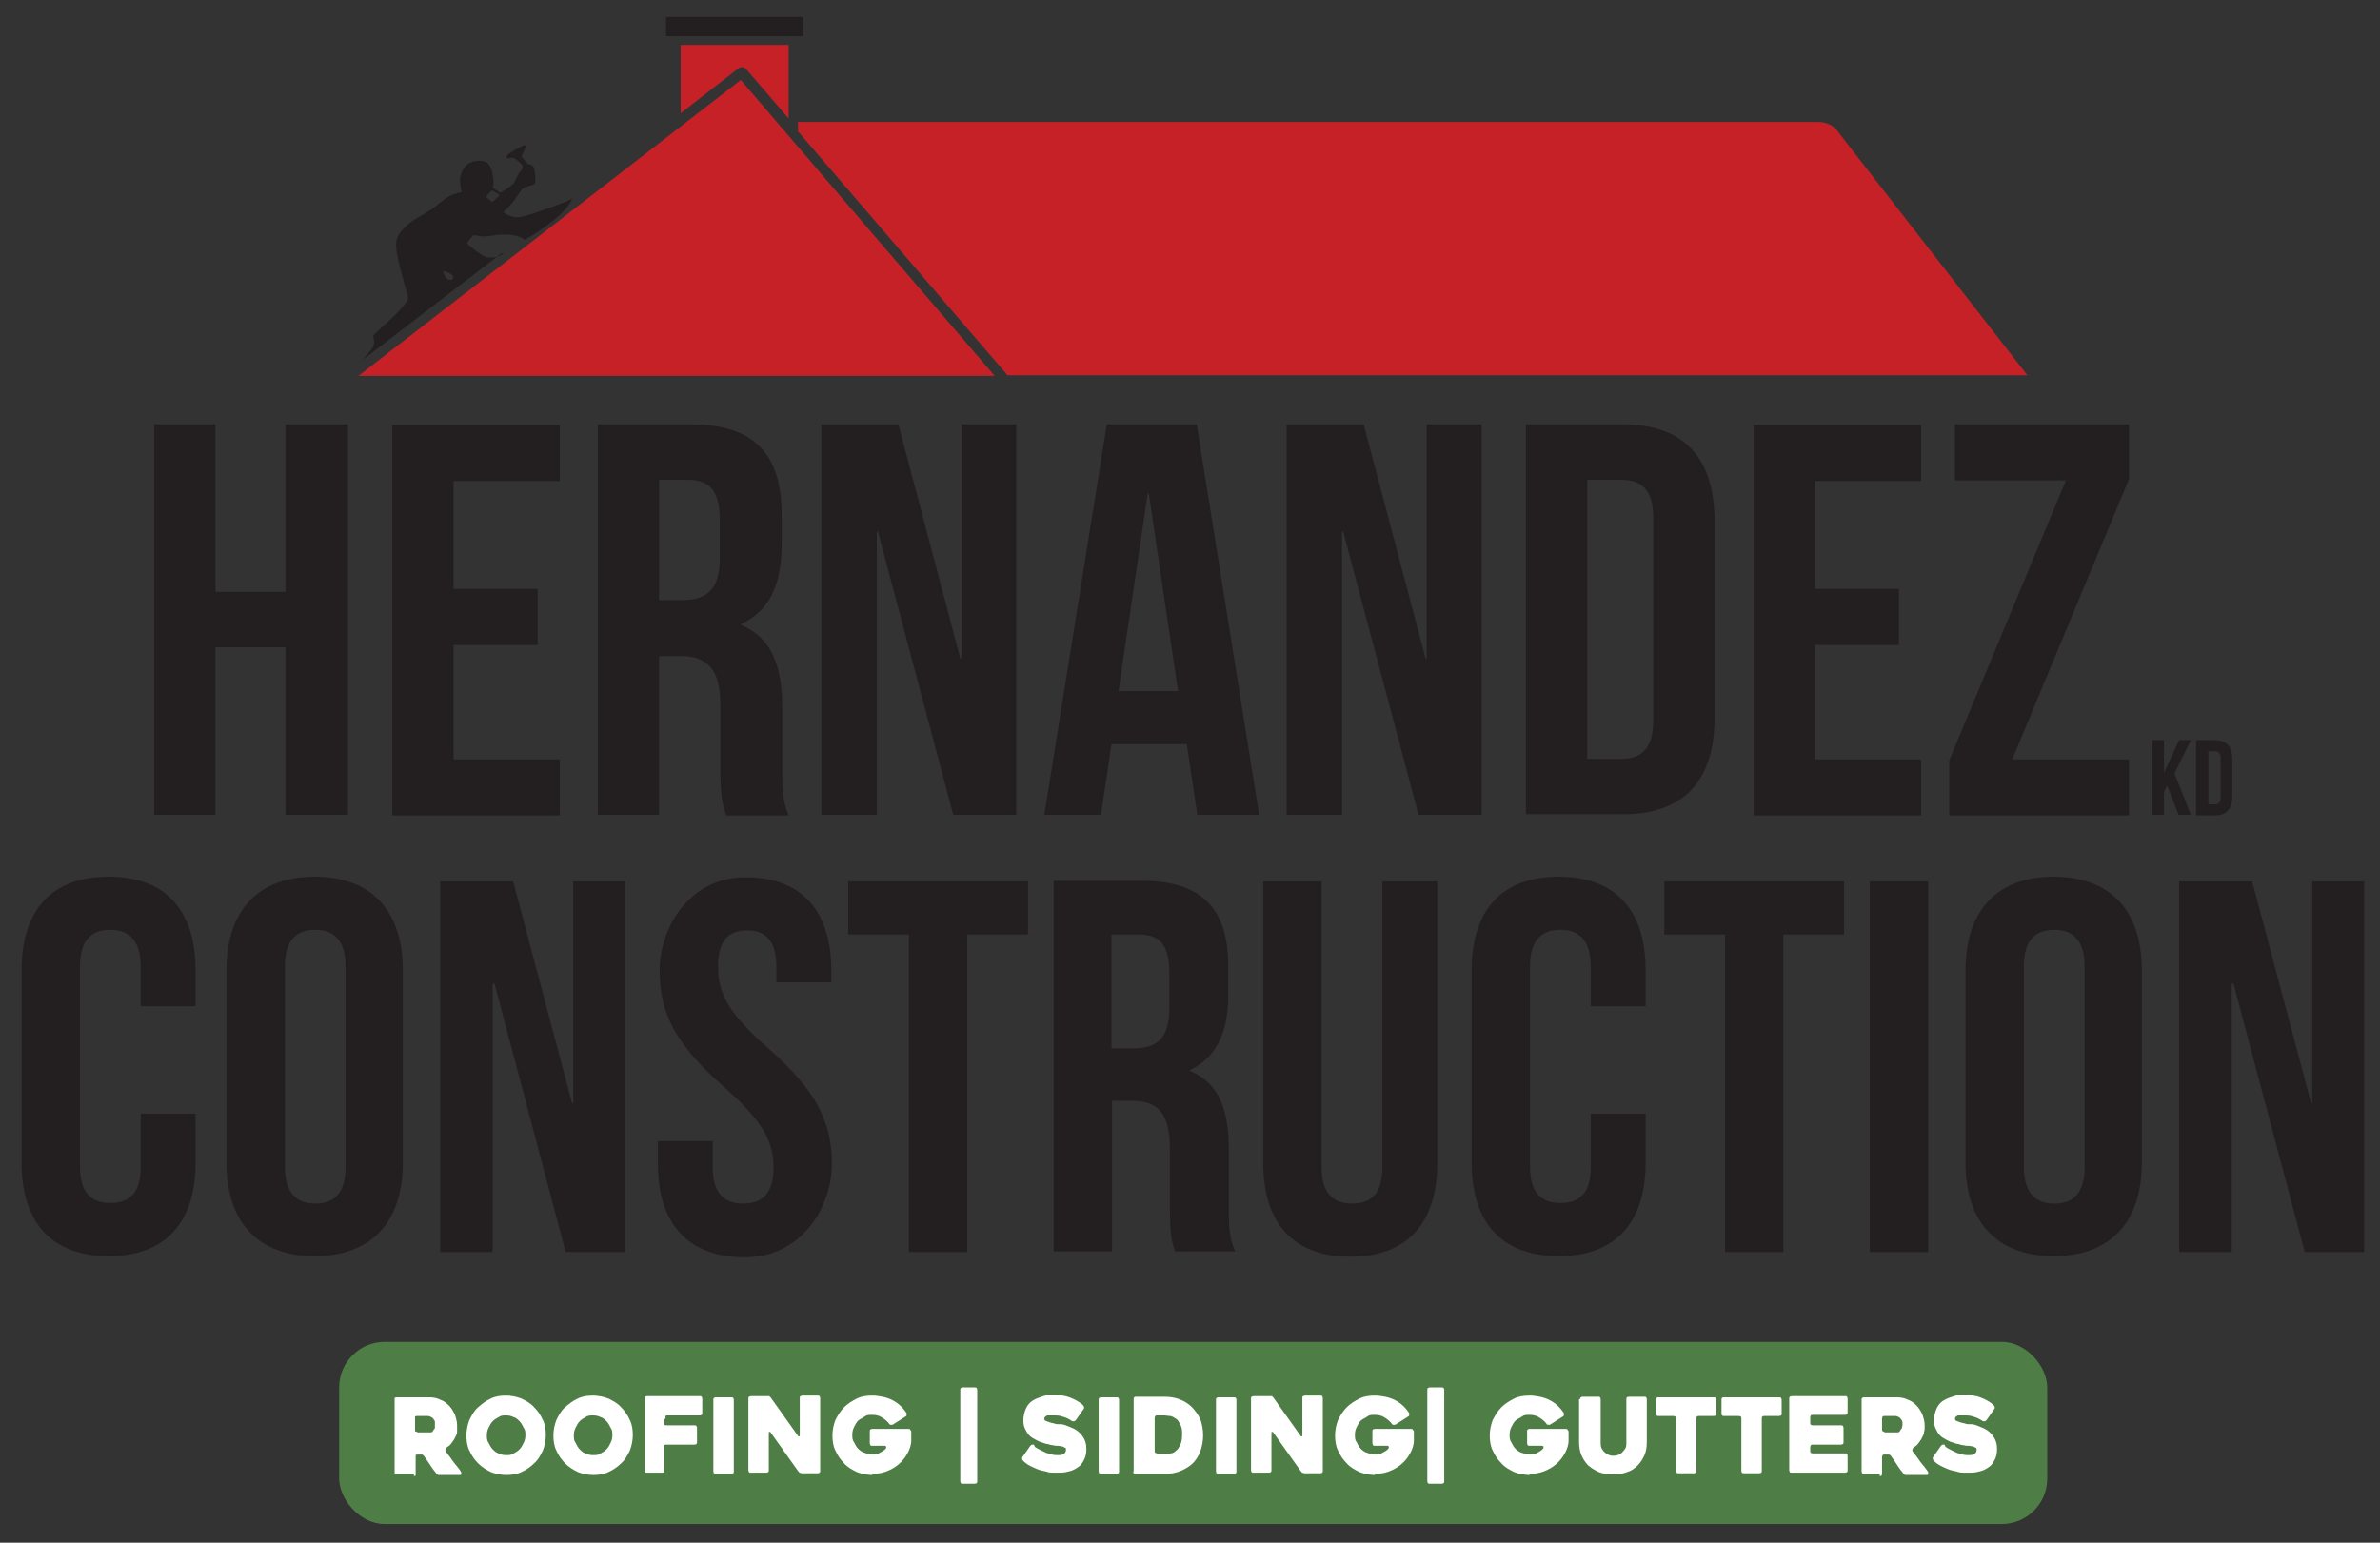 <?xml version="1.0" encoding="UTF-8"?>
<svg xmlns="http://www.w3.org/2000/svg" id="Layer_1" version="1.1" viewBox="0 0 407.7 264.3">
  <rect x="0" y="0" width="407.7" height="264.3" fill="#333333" stroke="none"/>
  <defs>
    <style>
      .st0 {
        fill: none;
      }

      .st1 {
        fill: #231f20;
      }

      .st2 {
        fill: #4e7e46;
      }

      .st3 {
        fill: #fff;
      }

      .st4 {
        fill: #c72128;
      }
    </style>
  </defs>
  <path class="st0" d="M84.3,34.6c.5-.4.9-.9,1.3-1.2l-1.3-.8-.7.7c-.2.2-.4.4-.4.6.2.2.6.5,1,.8h0Z"></path>
  <path class="st0" d="M82.9,40.4c-.5,0-1.1,0-1.7-.2-.9.8-1.1,1.4-1.1,1.4,0,0,2,1.9,3.4,2.4.5.2,1,.2,1.4,0l4.5-3.5c-.5-.3-1.3-.5-2.4-.5-2.1,0-2.6.3-4.1.3h0Z"></path>
  <path class="st0" d="M76.9,47.9c.8.2,1-.5.4-.9s-1.4-.6-1.4-.6c0,0,.2,1.3,1,1.5Z"></path>
  <polygon class="st1" points="137.6 2.9 114.1 2.9 114.1 6.2 114.9 6.2 136.8 6.2 137.6 6.2 137.6 2.9"></polygon>
  <path class="st4" d="M116.6,7.9v11.5l9.9-7.7c.4-.3.9-.2,1.2,0l7.4,8.6V7.7h-18.5v.2Z"></path>
  <path class="st4" d="M157.5,61.7c.8,0,1.4-.4,1.7-1.1.4-.7.6-1.6.6-2.7s-.2-2.2-.6-2.9c-.4-.8-1-1.2-1.8-1.2s-1.4.4-1.7,1.1c-.4.7-.6,1.7-.6,2.8s.2,2.2.6,2.9c.4.7,1,1.1,1.8,1.1Z"></path>
  <path class="st4" d="M126.9,13.7l-65.5,50.7h109l-18.9-22-24.6-28.7ZM81.3,61.8c-.6.5-1.5.8-2.6.8s-1.6-.2-2.2-.6-1-1-1.3-1.7l1.1-.4c.3,1.1,1.1,1.7,2.4,1.7s1.4-.2,1.8-.5c.4-.4.5-.8.5-1.3s-.2-1-.7-1.3c-.4-.3-1.1-.5-1.8-.5h-1.1v-.9h1.1c.8,0,1.3-.2,1.7-.5.3-.3.5-.7.5-1.2s-.2-.9-.6-1.2c-.4-.3-.8-.4-1.4-.4-1,0-1.8.5-2.2,1.5l-1-.3c.6-1.4,1.7-2.1,3.3-2.1s1.6.2,2.2.7.8,1.1.8,1.8-.2,1-.5,1.4-.8.6-1.3.7c.6,0,1.1.3,1.5.7.4.4.6.9.6,1.6s-.3,1.4-.9,2h0ZM90.2,62.4h-6.5v-.9h2.8v-7.2c-.8.9-1.7,1.5-2.6,2v-1.2c1.2-.6,2.2-1.4,2.8-2.3h.8v8.7h2.6v.9h0ZM96.9,61.2c-.7.9-1.6,1.4-2.8,1.4s-2.4-.6-2.9-1.9l.9-.3c.4.9,1,1.3,2,1.3s1.6-.4,2-1.1.7-1.8.7-3c-.6,1.1-1.5,1.7-2.7,1.7s-1.6-.3-2.2-.9-.9-1.3-.9-2.2.3-1.6.9-2.3c.6-.6,1.4-.9,2.4-.9s2.1.4,2.7,1.2c.6.8.9,2,.9,3.4s-.3,2.7-1,3.7h0ZM101.1,62.4h-1.5v-1.5h1.5v1.5ZM108.6,61.8c-.6.5-1.5.8-2.6.8s-1.6-.2-2.2-.6-1-1-1.3-1.7l1.1-.4c.3,1.1,1.1,1.7,2.4,1.7s1.4-.2,1.8-.5c.4-.4.5-.8.5-1.3s-.2-1-.7-1.3c-.4-.3-1.1-.5-1.8-.5h-1.1v-.9h1.1c.8,0,1.3-.2,1.7-.5.3-.3.5-.7.5-1.2s-.2-.9-.6-1.2c-.4-.3-.8-.4-1.4-.4-1,0-1.8.5-2.2,1.5l-1-.3c.6-1.4,1.7-2.1,3.3-2.1s1.6.2,2.2.7.8,1.1.8,1.8-.2,1-.5,1.4-.8.6-1.3.7c.6,0,1.1.3,1.5.7.4.4.6.9.6,1.6s-.3,1.4-.9,2h0ZM117.6,62.4h-6.6v-1c2.6-2,4.2-3.3,4.7-3.9s.8-1.2.8-1.9-.2-1-.6-1.4-.9-.5-1.5-.5-1.1.2-1.5.6-.7.9-.7,1.6l-1.1-.3c.5-1.8,1.6-2.7,3.3-2.7s1.7.3,2.3.8.9,1.2.9,2-.1,1.1-.4,1.6c-.3.5-.8,1.1-1.6,1.8-.8.7-1.8,1.5-3.1,2.4h5.1v1h0ZM125.8,62.4h-6.5v-.9h2.8v-7.2c-.8.9-1.7,1.5-2.6,2v-1.2c1.2-.6,2.2-1.4,2.8-2.3h.8v8.7h2.6v.9h0ZM128.6,62.4h-1.5v-1.5h1.5v1.5ZM136.1,61.8c-.6.5-1.5.8-2.6.8s-1.6-.2-2.2-.6c-.6-.4-1-1-1.3-1.7l1.1-.4c.3,1.1,1.1,1.7,2.4,1.7s1.4-.2,1.8-.5c.4-.4.5-.8.5-1.3s-.2-1-.7-1.3c-.4-.3-1.1-.5-1.8-.5h-1.1v-.9h1.1c.8,0,1.3-.2,1.7-.5.3-.3.5-.7.5-1.2s-.2-.9-.6-1.2c-.4-.3-.8-.4-1.4-.4-1,0-1.8.5-2.2,1.5l-1-.3c.6-1.4,1.7-2.1,3.3-2.1s1.6.2,2.2.7c.6.5.8,1.1.8,1.8s-.2,1-.5,1.4-.8.6-1.3.7c.6,0,1.1.3,1.5.7.4.4.6.9.6,1.6s-.3,1.4-.9,2h0ZM144.9,62.4h-6.5v-.9h2.8v-7.2c-.8.9-1.7,1.5-2.6,2v-1.2c1.2-.6,2.2-1.4,2.8-2.3h.8v8.7h2.6v.9h0ZM154.9,54.3c.6-.9,1.5-1.4,2.6-1.4s2,.5,2.6,1.5.9,2.1.9,3.4-.3,2.4-.9,3.4c-.6,1-1.5,1.4-2.6,1.4s-1.9-.5-2.6-1.4c-.6-.9-1-2.1-1-3.5s.3-2.5.9-3.4h.1ZM151.7,61.8c-.6.5-1.5.8-2.6.8s-1.6-.2-2.2-.6c-.6-.4-1-1-1.3-1.7l1.1-.4c.3,1.1,1.1,1.7,2.4,1.7s1.4-.2,1.8-.5c.4-.4.5-.8.5-1.3s-.2-1-.7-1.3c-.4-.3-1.1-.5-1.8-.5h-1.1v-.9h1.1c.8,0,1.3-.2,1.7-.5.3-.3.5-.7.5-1.2s-.2-.9-.6-1.2c-.4-.3-.8-.4-1.4-.4-1,0-1.8.5-2.2,1.5l-1-.3c.6-1.4,1.7-2.1,3.3-2.1s1.6.2,2.2.7c.6.5.8,1.1.8,1.8s-.2,1-.5,1.4-.8.6-1.3.7c.6,0,1.1.3,1.5.7.4.4.6.9.6,1.6s-.3,1.4-.9,2h0Z"></path>
  <path class="st4" d="M94.3,53.9c-.7,0-1.2.2-1.6.7-.4.4-.6,1-.6,1.6s.2,1.2.7,1.6c.4.4.9.6,1.5.6s1.2-.2,1.6-.7.7-1,.7-1.6-.2-1.1-.6-1.5-1-.6-1.6-.6h0Z"></path>
  <path class="st4" d="M185.4,45.2h-4v-8.5h-4.4v7.3c2.9,0,4.9,1.4,6.1,3.6.2-.2.3-.5.5-.7.5-.7,1.2-1.3,1.9-1.8h-.1Z"></path>
  <polygon class="st4" points="194.2 31.2 201.4 31.2 201.4 36.8 194.2 36.8 194.2 39.4 202.8 39.4 202.8 29.4 194.2 29.4 194.2 31.2"></polygon>
  <path class="st4" d="M262.5,44.8l-5.8-9.8v9.5h2.5v3.4c.2-.3.4-.7.7-1,.7-.9,1.6-1.6,2.6-2.1h0Z"></path>
  <path class="st4" d="M189.4,49.4c-.6,0-1,.3-1.3.8-.6,1-.8,2.2-.8,3.4s.2,2.3.8,3.3.7.8,1.3.8,1-.3,1.3-.8c.6-1,.8-2.3.8-3.4s-.1-2.4-.8-3.2c-.4-.5-.7-.7-1.4-.7v-.2h0Z"></path>
  <path class="st4" d="M210.5,46.6c.3-.4.6-.7,1-1,.6-.5,1.3-.9,2.1-1.1l-3-7h-1.9v6.9h1.8v2.2h0Z"></path>
  <path class="st4" d="M195.2,47c.3.4.6.9.9,1.4v-3.1h-2.7c.7.4,1.3,1,1.8,1.7Z"></path>
  <path class="st4" d="M219.2,42.3v-10.8c-.1.9-.5,1.8-1,2.6-.4.8-1,1.4-1.7,1.8l2.7,6.3h0Z"></path>
  <path class="st4" d="M220.6,45.2h-.2.2Z"></path>
  <path class="st4" d="M251.5,57.4c.3,0,.6.2.9.2s.9,0,1.2-.3c.3-.3.3-1.1.3-1.5v-10.5h-2.8v10.5c0,.3,0,1.1.1,1.4l.2.2h0Z"></path>
  <path class="st4" d="M276.4,29.3h-1.7v10.2h1.7c1.1,0,2.1-.3,2.8-1.2.9-1.1,1.1-2.7,1.1-4.1s-.3-2.5-1.1-3.7c-.7-1-1.7-1.3-2.8-1.3h0Z"></path>
  <polygon class="st4" points="205.3 51 205.3 45.2 201.9 45.2 205.3 51"></polygon>
  <path class="st4" d="M212.7,31.5c.3-.3.4-.7.4-1.1s0-.5-.3-.7c-.3-.3-.8-.3-1.2-.3h-3v2.5h2.7c.4,0,1,0,1.3-.4h.1Z"></path>
  <path class="st4" d="M210.5,53.4v1.5l1.3-.3c-.5-.3-.9-.8-1.3-1.3h0Z"></path>
  <path class="st4" d="M179,53.2l-.5-1.7c-.2-.8-.6-2-1.6-2s-1,.2-1.3.7c-.6.9-.7,2.4-.7,3.4s.1,2.3.7,3.2c.3.5.7.7,1.2.7,1.2,0,1.5-1.2,1.8-2.1l.5-1.8,2.5.6v-1.4l-2.5.5h0Z"></path>
  <path class="st4" d="M294.1,49.4c-.6,0-1,.3-1.3.8-.6,1-.8,2.2-.8,3.4s.2,2.3.8,3.3.7.8,1.3.8,1-.3,1.3-.8c.6-1,.8-2.3.8-3.4s-.1-2.4-.8-3.2c-.4-.5-.7-.7-1.4-.7v-.2h.1Z"></path>
  <path class="st4" d="M299.9,47c.3.4.6.9.9,1.4v-3.1h-2.7c.7.4,1.3,1,1.8,1.7h0Z"></path>
  <path class="st4" d="M290.1,45.2h-2.7v3.1c.2-.5.5-.9.8-1.3.5-.7,1.2-1.3,1.9-1.8h0Z"></path>
  <polygon class="st4" points="292 31.2 299.2 31.2 299.2 36.8 292 36.8 292 39.4 300 39.4 307 29.4 301.1 29.4 292 29.4 292 31.2"></polygon>
  <path class="st4" d="M281,44.4h5v-6.3c-.4,1.4-1,2.7-2,3.8-.9,1.1-1.9,1.9-3,2.5Z"></path>
  <polygon class="st4" points="306.6 45.2 310 51 310 45.2 306.6 45.2"></polygon>
  <path class="st4" d="M240.2,49.8h-2.1v1.3h1.8c.2,0,.7,0,.8-.2.2-.2.2-.4.2-.6v-.3c-.2-.2-.5-.2-.7-.2Z"></path>
  <path class="st4" d="M314.9,22.6c-.4-.5-1.3-1.7-3.5-1.7h-174.7v1.6l35.9,41.8h174.7l-32.5-41.8h.1ZM315.2,45.2v17.4h-4.8l-4.3-7.4v7.4h-5.3v-4.1c-.2.5-.5.9-.8,1.3-1.4,2.1-3.5,3.1-6,3.1s-4.5-1-5.9-3c-.3-.4-.5-.8-.7-1.2v3.9h-5.7v-12.8h-2.3v12.8h-5.7v-12.8h-1.1v.4l.5,2-5.5,1.1-.5-1.7c-.2-.8-.6-2-1.6-2s-1,.2-1.3.7c-.6.9-.7,2.4-.7,3.4s.1,2.3.7,3.2c.3.5.7.7,1.2.7,1.2,0,1.5-1.2,1.8-2.1l.5-1.8,5.4,1.2-.5,1.9c-.9,3.7-3.2,6.2-7.2,6.2s-4.5-1-5.9-3c-.3-.5-.6-1-.9-1.5-.3,1.1-.8,2.1-1.7,2.8-1.4,1.2-3.1,1.7-4.9,1.7s-3.8-.5-5.1-1.9h0l.7,1.6h-6.1l-2.6-6.2h-.9v6.2h-5.5v-12.8h-2.3v12.8h-5.7v-12.8h-1.2l.4,1-2.9.9c1.7,1,2.8,2.6,2.8,5s-.7,3.4-2,4.5c-1.4,1.3-3.3,1.7-5.2,1.7s-4.5-.8-6-2.4v2.1h-4.8l-4.3-7.4v7.4h-5.3v-4.1c-.2.5-.5.9-.8,1.3-1.4,2.1-3.5,3.1-6,3.1s-4.5-1-5.9-3c-.2-.2-.3-.4-.4-.7-1.2,2.2-3.3,3.6-6.2,3.6s-4.5-1-5.9-3c-1.4-1.9-1.9-4.2-1.9-6.5s.5-4.7,2-6.6c.5-.6,1.1-1.2,1.8-1.6h-1.9v-21.7h6.1v7.4h4.4v-7.4h6.1v20.8h.6v-20.6h23.6c2.1,0,4.2.6,5.7,2.2.9,1.1,1.6,2.3,1.8,3.6v-5.9h5.8l5.5,9.3v-9.3h5.6v14.7l4.8-14.7h5.4l4.8,14.7v-14.7h5.8l5.5,9.3v-9.3h5.6v20.9c.2,0,.4,0,.6.2v-21.1h7.9c2.9,0,5.5,1,7.4,3.3,1,1.2,1.6,2.5,2,3.9v-7.1h29.2v4l-8.1,11.8h8.4v5.7h-.3.2,0Z"></path>
  <path class="st4" d="M245.5,54c-.3.3-.6.6-.9.9l1,2.4v-3.3h-.1Z"></path>
  <polygon class="st4" points="224.8 44.4 230.4 44.4 224.8 34.9 224.8 44.4"></polygon>
  <path class="st4" d="M216.5,57.6c.3,0,1.1,0,1.3-.3.2,0,.2-.3.2-.5s0,0,0,0c-.2-.2-.4-.3-.7-.4l-2.9-.7h-.5v.4c.5,1.2,1.3,1.6,2.5,1.6h0Z"></path>
  <polygon class="st4" points="243.5 34.5 243.4 34.1 243.2 34.5 243.5 34.5"></polygon>
  <path class="st4" d="M241.4,40l-1.3,4.4h.2c1.8,0,3.6.5,4.9,1.9.1,0,.2.3.4.4v-2.4h1.3l-1.5-4.4h-4,0Z"></path>
  <path class="st4" d="M217.3,49.8c-.4-.2-.8-.4-1.2-.4s-.7,0-1,.3h0c.2,0,.7.3.9.3l2,.5v-.2c-.1-.3-.2-.5-.5-.7,0,0-.2.2-.2.2Z"></path>
  <path class="st1" d="M86.2,43.5s-.6.4-1.4.6h-1.4c-1.4-.5-3.4-2.4-3.4-2.4,0,0,.3-.6,1.1-1.4.6,0,1.2.2,1.7.2,1.6,0,2-.4,4.1-.3,1.1,0,1.9.3,2.4.5.4.2.6.4.6.4,0,0,6.9-3.9,8.1-7,0,0-.2,0-.7.3-.8.3-2.2.9-4.3,1.6-3.3,1.1-4.3,1.6-5.8.9-.3,0-.6-.3-1-.6.6-.5,1.1-1,1.5-1.5,1.3-1.6,1.5-2.4,2.2-2.7.8-.3,1.7-.4,1.8-.8,0-.4,0-1.8-.2-2.4,0-.5-.8-.8-.9-.8h-.2l-1.1-1.3s.6-1.1.7-1.6c.2-.4,0-.4-.5-.2-.5.2-2.3,1.2-2.6,1.6-.3.4,0,.6.3.5.3,0,.5-.3,1.2.2.7.6,1.1,1,1.1,1,0,0,.2.5-.3,1-.5.4-.8,1.7-1.4,2.3-.6.5-1.5,1.1-2,1.4-.3,0-.6-.3-.7-.4-.2,0-.5-.3-.7-.5.2-.5.2-1.1,0-2.1-.3-1.9-1-2.7-3-2.4-2,.3-2.6,2.3-2.6,3.3s.3,2,.3,2c0,0-1.4.3-2.3.8s-1.6,1.3-3.1,2.3-3,1.6-4.2,2.8c-1.2,1.2-2.1,2-1.4,5.2s1.7,6.3,1.8,7c0,.7-1.5,2.3-3.2,3.9-1.7,1.5-2.8,2.6-2.8,2.6,0,0,.4,1.1,0,1.9-.2.4-.5.8-.9,1.2l-.8,1,23.7-18.2h.3ZM83.6,33.3l.7-.7,1.3.8c-.4.4-.8.9-1.3,1.2h0c-.4-.3-.7-.6-1-.8,0-.2.2-.4.4-.6h0ZM77.3,47c.6.4.4,1.1-.4.9s-1-1.5-1-1.5c0,0,.9.2,1.4.6Z"></path>
  <polygon class="st4" points="72.3 58 74.1 54.8 79.4 51.5 153.5 51.8 159.6 52.3 161.7 56.8 161.3 63.2 74.1 63.8 72.3 58"></polygon>
  <polygon class="st4" points="167.8 57.7 172.6 63.3 318.6 63.3 316.7 27.8 316.1 24.2 314.1 23 169.8 23 167.3 47.3 167.8 57.7"></polygon>
  <rect class="st2" x="58.1" y="229.9" width="292.6" height="31.2" rx="7.8" ry="7.8"></rect>
  <path class="st3" d="M70.6,252.5h-2.7s-.2,0-.3-.1v-12.9s.2-.1.3-.1h5.6c.7,0,1.3.1,1.9.4.6.2,1.1.6,1.5,1s.7.9,1,1.5c.2.6.4,1.2.4,1.9v1.1c0,.4-.2.7-.4,1.1s-.4.6-.6.9-.5.5-.8.7c0,0-.2.2-.2.3v.3c.5.6.9,1.2,1.4,1.9.5.6,1,1.2,1.3,1.7v.3c0,.1,0,.2-.2.2h-3.7s-.2-.1-.3-.2c-.4-.5-.8-1-1.1-1.5s-.7-1-1.1-1.6c0,0-.2-.2-.3-.2h-.8s-.2,0-.3.1v3.5s-.2.1-.3.1v-.4h-.3ZM71.5,245.4h2.3c.2,0,.3-.1.4-.3s.2-.3.3-.4v-1c0-.2,0-.3-.2-.5,0-.1-.2-.3-.4-.4s-.4-.2-.6-.2h-1.9s-.2,0-.3.1v2.5s.2.1.3.1h0Z"></path>
  <path class="st3" d="M79.9,245.9c0-.9.2-1.8.5-2.6.4-.8.8-1.6,1.5-2.2s1.3-1.1,2.2-1.5c.8-.4,1.7-.5,2.6-.5s1.8.2,2.6.5c.8.4,1.6.8,2.2,1.5.6.6,1.1,1.3,1.5,2.2.4.8.5,1.7.5,2.6s-.2,1.8-.5,2.6c-.4.8-.8,1.6-1.5,2.2-.6.6-1.3,1.1-2.2,1.5-.8.4-1.7.5-2.6.5s-1.8-.2-2.6-.5c-.8-.4-1.5-.8-2.2-1.5-.6-.6-1.1-1.3-1.5-2.2-.4-.8-.5-1.7-.5-2.6ZM83.4,245.9c0,.5,0,.9.3,1.3.2.4.4.8.7,1.1.3.3.6.6,1,.7.4.2.8.3,1.3.3s.9,0,1.3-.3c.4-.2.7-.4,1-.7.3-.3.5-.7.7-1.1s.3-.8.3-1.3,0-.9-.3-1.3c-.2-.4-.4-.8-.7-1.1-.3-.3-.6-.6-1-.7-.4-.2-.8-.3-1.3-.3s-.9,0-1.3.3c-.4.2-.7.4-1,.7-.3.3-.5.7-.7,1.1s-.3.8-.3,1.3Z"></path>
  <path class="st3" d="M94.8,245.9c0-.9.2-1.8.5-2.6.4-.8.8-1.6,1.5-2.2s1.3-1.1,2.2-1.5c.8-.4,1.7-.5,2.6-.5s1.8.2,2.6.5c.8.4,1.6.8,2.2,1.5.6.6,1.1,1.3,1.5,2.2.4.8.5,1.7.5,2.6s-.2,1.8-.5,2.6c-.4.8-.8,1.6-1.5,2.2-.6.6-1.3,1.1-2.2,1.5-.8.4-1.7.5-2.6.5s-1.8-.2-2.6-.5c-.8-.4-1.5-.8-2.2-1.5-.6-.6-1.1-1.3-1.5-2.2-.4-.8-.5-1.7-.5-2.6ZM98.3,245.9c0,.5,0,.9.3,1.3.2.4.4.8.7,1.1.3.3.6.6,1,.7.4.2.8.3,1.3.3s.9,0,1.3-.3c.4-.2.7-.4,1-.7.3-.3.5-.7.7-1.1s.3-.8.3-1.3,0-.9-.3-1.3c-.2-.4-.4-.8-.7-1.1-.3-.3-.6-.6-1-.7-.4-.2-.8-.3-1.3-.3s-.9,0-1.3.3c-.4.2-.7.4-1,.7-.3.3-.5.7-.7,1.1s-.3.8-.3,1.3Z"></path>
  <path class="st3" d="M113.8,243.1v1s.2.1.3.1h4.9c.1,0,.2,0,.3.1,0,0,.1.2.1.3v2.5c0,.1,0,.2-.1.3,0,0-.2.1-.3.1h-4.9s-.2,0-.3.1,0,.2,0,.3v4.3s-.2.1-.3.1h-2.7s-.2,0-.3-.1v-12.9s.2-.1.3-.1h9.1c.1,0,.2,0,.3.1,0,0,.1.2.1.3v2.5c0,.1,0,.2-.1.3,0,0-.2.1-.3.1h-5.6s-.2,0-.3.1v.5h-.2Z"></path>
  <path class="st3" d="M125.3,252.5h-2.7c-.1,0-.2,0-.3-.1,0,0-.1-.2-.1-.3v-12.3c0-.1,0-.2.1-.3,0,0,.2-.1.3-.1h2.7c.1,0,.2,0,.3.1,0,0,.1.2.1.3v12.3c0,.1,0,.2-.1.3,0,0-.2.1-.3.1Z"></path>
  <path class="st3" d="M140.5,239.7v12.3c0,.1,0,.2-.1.3,0,0-.2.1-.3.1h-2.7c-.1,0-.2,0-.4-.1-.1,0-.2-.2-.3-.3l-4.7-6.6s-.1-.1-.2-.1c0,0-.1,0-.1.2v6.4c0,.1,0,.2-.1.3,0,0-.2.1-.3.1h-2.7c-.1,0-.2,0-.3-.1,0,0-.1-.2-.1-.3v-12.3c0-.1,0-.2.1-.3,0,0,.2-.1.3-.1h3.1c.1,0,.2.1.3.2l4.7,6.6s.1.1.2.1c0,0,.1,0,.1-.2v-6.4c0-.1,0-.2.1-.3,0,0,.2-.1.3-.1h2.7c.1,0,.2,0,.3.1,0,0,.1.2.1.3v.2h0Z"></path>
  <path class="st3" d="M149.5,252.7c-1,0-1.9-.2-2.7-.5-.8-.4-1.6-.8-2.2-1.5-.6-.6-1.1-1.3-1.5-2.2-.4-.8-.5-1.7-.5-2.6s.2-1.8.5-2.6c.4-.8.9-1.6,1.5-2.2s1.4-1.1,2.2-1.5,1.7-.5,2.7-.5,2.5.3,3.4.8c1,.5,1.8,1.3,2.4,2.2v.3c0,.1,0,.2-.2.3l-2.2,1.4h-.3c-.1,0-.2,0-.3-.2-.4-.5-.8-.8-1.3-1.1-.5-.3-1-.4-1.6-.4s-.9,0-1.3.3-.8.4-1.1.7c-.3.3-.5.7-.7,1.1s-.3.8-.3,1.3,0,.9.3,1.3c.2.4.4.8.7,1.1.3.3.7.6,1.1.7s.8.3,1.3.3.9,0,1.3-.3c.4-.2.8-.4,1.1-.8v-.3s-.1-.1-.3-.1h-2.1c-.1,0-.2,0-.3-.1,0,0-.1-.2-.1-.3v-2.1c0-.1,0-.2.1-.3,0,0,.2-.1.3-.1h6.2c.1,0,.2,0,.3.1,0,0,.1.2.2.3v1.6c0,.8-.3,1.6-.7,2.3-.4.7-.9,1.3-1.5,1.8s-1.3.9-2.1,1.2c-.8.3-1.6.4-2.5.4l.2.2h0Z"></path>
  <path class="st3" d="M167,254.2h-2.1c-.1,0-.2,0-.3-.1,0,0-.1-.2-.1-.3v-15.7c0-.1,0-.2.1-.3,0,0,.2-.1.3-.1h2.1c.1,0,.2,0,.3.1,0,0,.1.2.1.3v15.7c0,.1,0,.2-.1.3,0,0-.2.1-.3.1Z"></path>
  <path class="st3" d="M177.3,247.9c.6.4,1.3.7,1.9,1,.6.2,1.2.4,1.8.4s.9,0,1.2-.2.4-.4.4-.7,0-.3-.2-.4c-.1,0-.3-.2-.5-.2s-.4-.1-.7-.1-.5,0-.8-.1c-.3,0-.6-.1-.9-.2-.4,0-.7-.2-1.1-.3-.4-.1-.7-.3-1.1-.5s-.7-.4-1-.7c-.3-.3-.5-.7-.7-1.1s-.3-.9-.3-1.5.2-1.5.5-2.1.7-1,1.2-1.3,1.1-.5,1.7-.7,1.2-.2,1.8-.2c1,0,1.9.1,2.7.4s1.6.7,2.3,1.3c0,0,.1.2.2.3v.3l-1.4,2s-.2.2-.3.2h-.3c-.6-.4-1.2-.7-1.7-.8-.5-.2-1-.2-1.5-.2h-1c-.2,0-.3.1-.4.2-.1,0-.2.2-.2.4s.1.3.4.4.5.2.9.3c.3,0,.6.2.9.2h.6c.4,0,.9.2,1.4.4s1,.4,1.4.7.8.7,1.1,1.2.5,1.1.5,1.9-.1,1.3-.4,1.9-.6,1-1.1,1.3c-.4.3-1,.6-1.6.7-.6.2-1.3.2-2.1.2s-1.2,0-1.7-.2c-.5-.1-1-.2-1.5-.4-.5-.2-.9-.4-1.3-.6-.4-.2-.8-.5-1.1-.8,0,0-.2-.2-.2-.3v-.3l1.4-2s.2-.2.3-.2h.3l.2.4h0Z"></path>
  <path class="st3" d="M191.3,252.5h-2.7c-.1,0-.2,0-.3-.1,0,0-.1-.2-.1-.3v-12.3c0-.1,0-.2.1-.3,0,0,.2-.1.3-.1h2.7c.1,0,.2,0,.3.1,0,0,.1.2.1.3v12.3c0,.1,0,.2-.1.3,0,0-.2.1-.3.1Z"></path>
  <path class="st3" d="M194.2,252v-12.3c0-.1,0-.2.1-.3s.2-.1.3-.1h4.9c1.9,0,3.4.6,4.6,1.7.6.6,1.1,1.3,1.5,2.1.3.8.5,1.8.5,2.8s-.2,2-.5,2.8-.8,1.6-1.5,2.2c-.6.5-1.3.9-2.1,1.2-.8.3-1.6.4-2.6.4h-4.9c-.1,0-.2,0-.3-.1,0,0-.1-.2-.1-.3h.1ZM198.2,249.1h1.3c.3,0,.7,0,1-.1.4,0,.7-.2,1-.5.3-.2.5-.6.7-1s.3-1,.3-1.7,0-1.2-.3-1.7c-.2-.4-.4-.8-.7-1s-.6-.4-1-.5c-.4,0-.7-.1-1-.1h-1.3c-.1,0-.2,0-.3.1,0,0-.1.2-.1.3v5.7c0,.1,0,.2.1.3,0,0,.2.1.3.1h0Z"></path>
  <path class="st3" d="M211.4,252.5h-2.7c-.1,0-.2,0-.3-.1,0,0-.1-.2-.1-.3v-12.3c0-.1,0-.2.1-.3,0,0,.2-.1.3-.1h2.7c.1,0,.2,0,.3.1,0,0,.1.2.1.3v12.3c0,.1,0,.2-.1.3,0,0-.2.1-.3.1Z"></path>
  <path class="st3" d="M226.6,239.7v12.3c0,.1,0,.2-.1.3,0,0-.2.1-.3.1h-2.7c-.1,0-.2,0-.4-.1-.1,0-.2-.2-.3-.3l-4.7-6.6s-.1-.1-.2-.1c0,0-.1,0-.1.2v6.4c0,.1,0,.2-.1.3,0,0-.2.1-.3.1h-2.7c-.1,0-.2,0-.3-.1,0,0-.1-.2-.1-.3v-12.3c0-.1,0-.2.1-.3,0,0,.2-.1.3-.1h3.1c.1,0,.2.1.3.2l4.7,6.6s.1.1.2.1c0,0,.1,0,.1-.2v-6.4c0-.1,0-.2.1-.3,0,0,.2-.1.3-.1h2.7c.1,0,.2,0,.3.1,0,0,.1.2.1.3v.2h0Z"></path>
  <path class="st3" d="M235.6,252.7c-1,0-1.9-.2-2.7-.5-.8-.4-1.6-.8-2.2-1.5-.6-.6-1.1-1.3-1.5-2.2-.4-.8-.5-1.7-.5-2.6s.2-1.8.5-2.6c.4-.8.9-1.6,1.5-2.2s1.4-1.1,2.2-1.5,1.7-.5,2.7-.5,2.5.3,3.4.8c1,.5,1.8,1.3,2.4,2.2v.3c0,.1,0,.2-.2.3l-2.2,1.4h-.3c-.1,0-.2,0-.3-.2-.4-.5-.8-.8-1.3-1.1-.5-.3-1-.4-1.6-.4s-.9,0-1.3.3-.8.4-1.1.7c-.3.3-.5.7-.7,1.1s-.3.8-.3,1.3,0,.9.3,1.3c.2.4.4.8.7,1.1.3.3.7.6,1.1.7s.8.3,1.3.3.9,0,1.3-.3c.4-.2.8-.4,1.1-.8v-.3s-.1-.1-.3-.1h-2.1c-.1,0-.2,0-.3-.1,0,0-.1-.2-.1-.3v-2.1c0-.1,0-.2.1-.3,0,0,.2-.1.3-.1h6.2c.1,0,.2,0,.3.1,0,0,.1.2.2.3v1.6c0,.8-.3,1.6-.7,2.3-.4.7-.9,1.3-1.5,1.8s-1.3.9-2.1,1.2c-.8.3-1.6.4-2.5.4l.2.2h0Z"></path>
  <path class="st3" d="M247,254.2h-2.1c-.1,0-.2,0-.3-.1,0,0-.1-.2-.1-.3v-15.7c0-.1,0-.2.1-.3,0,0,.2-.1.3-.1h2.1c.1,0,.2,0,.3.1,0,0,.1.2.1.3v15.7c0,.1,0,.2-.1.3,0,0-.2.1-.3.1Z"></path>
  <path class="st3" d="M262.1,252.7c-1,0-1.9-.2-2.7-.5-.8-.4-1.6-.8-2.2-1.5-.6-.6-1.1-1.3-1.5-2.2-.4-.8-.5-1.7-.5-2.6s.2-1.8.5-2.6c.4-.8.9-1.6,1.5-2.2s1.4-1.1,2.2-1.5c.8-.4,1.7-.5,2.7-.5s2.5.3,3.4.8c1,.5,1.8,1.3,2.4,2.2v.3c0,.1,0,.2-.2.3l-2.2,1.4h-.3c-.1,0-.2,0-.3-.2-.4-.5-.8-.8-1.3-1.1-.5-.3-1-.4-1.6-.4s-.9,0-1.3.3-.8.4-1.1.7-.5.7-.7,1.1-.3.8-.3,1.3,0,.9.3,1.3c.2.4.4.8.7,1.1s.7.6,1.1.7.8.3,1.3.3.9,0,1.3-.3c.4-.2.8-.4,1.1-.8v-.3s-.1-.1-.3-.1h-2.1c-.1,0-.2,0-.3-.1,0,0-.1-.2-.1-.3v-2.1c0-.1,0-.2.1-.3,0,0,.2-.1.3-.1h6.2c.1,0,.2,0,.3.1,0,0,.1.2.2.3v1.6c0,.8-.3,1.6-.7,2.3-.4.7-.9,1.3-1.5,1.8s-1.3.9-2.1,1.2c-.8.3-1.6.4-2.5.4l.2.2h0Z"></path>
  <path class="st3" d="M270.7,239.7c0-.1,0-.2.1-.3,0,0,.2-.1.3-.1h2.7c.1,0,.2,0,.3.1,0,0,.1.2.1.3v7.3c0,.5,0,.9.2,1.2.2.3.3.5.6.7.2.2.5.3.7.4s.5.1.7.1.4,0,.7-.1.5-.2.7-.4c.2-.2.4-.4.6-.7.2-.3.2-.7.2-1.2v-7.3c0-.1,0-.2.1-.3,0,0,.2-.1.3-.1h2.7c.1,0,.2,0,.3.1,0,0,.1.2.1.3v7.3c0,.9-.1,1.6-.4,2.3-.3.7-.7,1.3-1.2,1.8s-1.1.9-1.8,1.1c-.7.3-1.5.4-2.4.4s-1.6-.1-2.4-.4c-.7-.3-1.3-.7-1.8-1.1-.5-.5-.9-1.1-1.2-1.8-.3-.7-.4-1.5-.4-2.3v-7.3h.2,0Z"></path>
  <path class="st3" d="M293.5,242.6h-2.5c-.1,0-.2,0-.3.1s-.1.2-.1.3v9c0,.1,0,.2-.1.3,0,0-.2.1-.3.1h-2.7c-.1,0-.2,0-.3-.1,0,0-.1-.2-.1-.3v-9c0-.1,0-.2-.1-.3,0,0-.2-.1-.3-.1h-2.6c-.1,0-.2,0-.3-.1,0,0-.1-.2-.1-.3v-2.4c0-.1,0-.2.1-.3s.2-.1.3-.1h9.5c.1,0,.2,0,.3.1,0,0,.1.2.1.3v2.4c0,.1,0,.2-.1.3,0,0-.2.1-.3.1h-.1Z"></path>
  <path class="st3" d="M304.7,242.6h-2.5c-.1,0-.2,0-.3.1s-.1.2-.1.3v9c0,.1,0,.2-.1.3,0,0-.2.1-.3.1h-2.7c-.1,0-.2,0-.3-.1,0,0-.1-.2-.1-.3v-9c0-.1,0-.2-.1-.3,0,0-.2-.1-.3-.1h-2.6c-.1,0-.2,0-.3-.1,0,0-.1-.2-.1-.3v-2.4c0-.1,0-.2.1-.3s.2-.1.3-.1h9.5c.1,0,.2,0,.3.1,0,0,.1.2.1.3v2.4c0,.1,0,.2-.1.3,0,0-.2.1-.3.1h-.1Z"></path>
  <path class="st3" d="M310.1,243v.8c0,.1,0,.2.1.3,0,0,.2.1.3.1h4.9c.1,0,.2,0,.3.1,0,0,.1.2.1.3v2.5c0,.1,0,.2-.1.3,0,0-.2.1-.3.1h-4.9c-.1,0-.2,0-.3.1,0,0-.1.2-.1.3v.7c0,.1,0,.2.1.3,0,0,.2.1.3.1h5.6c.1,0,.2,0,.3.1,0,0,.1.2.1.3v2.5c0,.1,0,.2-.1.3,0,0-.2.1-.3.1h-9.2c-.1,0-.2,0-.3-.1,0,0-.1-.2-.1-.3v-12.3c0-.1,0-.2.1-.3,0,0,.2-.1.3-.1h9.2c.1,0,.2,0,.3.1,0,0,.1.2.1.3v2.4c0,.1,0,.2-.1.3,0,0-.2.1-.3.1h-5.6c-.1,0-.2,0-.3.1s-.1.2-.1.3v.2h0Z"></path>
  <path class="st3" d="M322,252.5h-2.7c-.1,0-.2,0-.3-.1,0,0-.1-.2-.1-.3v-12.3c0-.1,0-.2.1-.3,0,0,.2-.1.3-.1h5.6c.7,0,1.3.1,1.9.4.6.2,1.1.6,1.5,1s.7.9,1,1.5c.2.6.4,1.2.4,1.9s0,.8-.1,1.1c0,.4-.2.7-.4,1.1s-.4.6-.6.9-.5.5-.8.7c0,0-.2.2-.2.3v.3c.5.6.9,1.2,1.4,1.9.5.6,1,1.2,1.3,1.7v.3c0,.1-.1.2-.2.2h-3.7c-.1,0-.2-.1-.3-.2-.4-.5-.8-1-1.1-1.5s-.7-1-1.1-1.6c0,0-.2-.2-.3-.2h-.8c-.1,0-.2,0-.3.1,0,0-.1.2-.1.3v2.9c0,.1,0,.2-.1.3,0,0-.2.1-.3.1v-.4h0ZM322.8,245.4h2.3c.2,0,.3-.1.4-.3s.2-.3.3-.4c0-.2.1-.4.1-.6v-.4c0-.2-.1-.3-.2-.5-.1-.1-.2-.3-.4-.4s-.4-.2-.6-.2h-1.9c-.1,0-.2,0-.3.1,0,0-.1.2-.1.3v1.9c0,.1,0,.2.1.3,0,0,.2.1.3.1h0Z"></path>
  <path class="st3" d="M333.3,247.9c.6.4,1.3.7,1.9,1,.6.2,1.2.4,1.8.4s.9,0,1.2-.2c.3-.2.4-.4.4-.7s0-.3-.2-.4c-.1,0-.3-.2-.5-.2s-.4-.1-.7-.1-.5,0-.8-.1c-.3,0-.6-.1-.9-.2-.4,0-.7-.2-1.1-.3-.4-.1-.7-.3-1.1-.5s-.7-.4-1-.7c-.3-.3-.5-.7-.7-1.1s-.3-.9-.3-1.5.2-1.5.5-2.1.7-1,1.2-1.3,1.1-.5,1.7-.7,1.2-.2,1.8-.2c1,0,1.9.1,2.7.4.8.3,1.6.7,2.3,1.3,0,0,.1.2.2.3v.3l-1.4,2s-.2.2-.3.2h-.3c-.6-.4-1.2-.7-1.7-.8-.5-.2-1-.2-1.5-.2h-1c-.2,0-.3.1-.4.2-.1,0-.2.2-.2.4s.1.3.4.4.5.2.9.3c.3,0,.6.2.9.2h.6c.4,0,.9.2,1.4.4s1,.4,1.4.7.8.7,1.1,1.2c.3.5.5,1.1.5,1.9s-.1,1.3-.4,1.9-.6,1-1.1,1.3c-.4.3-1,.6-1.6.7-.6.2-1.3.2-2.1.2s-1.2,0-1.7-.2c-.5-.1-1-.2-1.5-.4-.5-.2-.9-.4-1.3-.6s-.8-.5-1.1-.8c0,0-.2-.2-.2-.3v-.3l1.4-2s.2-.2.3-.2h.3l.2.4h0Z"></path>
  <path class="st1" d="M33.5,190.8v8.4c0,10.2-5.1,16-14.9,16s-14.9-5.8-14.9-16v-33c0-10.2,5.1-16,14.9-16s14.9,5.8,14.9,16v6.2h-9.4v-6.8c0-4.5-2-6.3-5.2-6.3s-5.2,1.7-5.2,6.3v34.3c0,4.5,2,6.2,5.2,6.2s5.2-1.6,5.2-6.2v-9.1h9.4Z"></path>
  <path class="st1" d="M38.8,166.2c0-10.2,5.4-16,15.1-16s15.1,5.8,15.1,16v33c0,10.2-5.4,16-15.1,16s-15.1-5.8-15.1-16c0,0,0-33,0-33ZM48.8,199.9c0,4.5,2,6.3,5.2,6.3s5.2-1.7,5.2-6.3v-34.3c0-4.5-2-6.3-5.2-6.3s-5.2,1.7-5.2,6.3v34.3Z"></path>
  <path class="st1" d="M84.6,168.5h-.2v46h-9v-63.5h12.5l10.1,38h.2v-38h8.9v63.5h-10.2l-12.2-46h-.1Z"></path>
  <path class="st1" d="M127.7,150.3c9.7,0,14.7,5.8,14.7,16v2h-9.4v-2.6c0-4.5-1.8-6.3-5-6.3s-5,1.7-5,6.3,2,8.1,8.5,13.8c8.3,7.3,11,12.6,11,19.9s-5.1,16-14.9,16-14.9-5.8-14.9-16v-3.9h9.4v4.5c0,4.5,2,6.2,5.2,6.2s5.2-1.6,5.2-6.2-2-8.1-8.5-13.8c-8.3-7.3-11-12.6-11-19.9s5-16,14.7-16h0Z"></path>
  <path class="st1" d="M145.3,151h30.8v9.1h-10.4v54.4h-10v-54.4h-10.4v-9.1h0Z"></path>
  <path class="st1" d="M201.3,214.5c-.5-1.6-.9-2.6-.9-7.8v-10c0-5.9-2-8.1-6.5-8.1h-3.4v25.8h-10v-63.5h15.1c10.3,0,14.8,4.8,14.8,14.6v5c0,6.5-2.1,10.7-6.5,12.8v.2c5,2.1,6.6,6.8,6.6,13.4v9.8c0,3.1,0,5.4,1.1,7.7h-10.3ZM190.4,160.1v19.5h3.9c3.7,0,6-1.6,6-6.7v-6.3c0-4.5-1.5-6.5-5.1-6.5h-4.8,0Z"></path>
  <path class="st1" d="M226.4,151v49c0,4.5,2,6.2,5.2,6.2s5.2-1.6,5.2-6.2v-49h9.4v48.3c0,10.2-5.1,16-14.9,16s-14.9-5.8-14.9-16v-48.3h10Z"></path>
  <path class="st1" d="M281.9,190.8v8.4c0,10.2-5.1,16-14.9,16s-14.9-5.8-14.9-16v-33c0-10.2,5.1-16,14.9-16s14.9,5.8,14.9,16v6.2h-9.4v-6.8c0-4.5-2-6.3-5.2-6.3s-5.2,1.7-5.2,6.3v34.3c0,4.5,2,6.2,5.2,6.2s5.2-1.6,5.2-6.2v-9.1h9.4Z"></path>
  <path class="st1" d="M285.1,151h30.8v9.1h-10.4v54.4h-10v-54.4h-10.4v-9.1h0Z"></path>
  <path class="st1" d="M320.3,151h10v63.5h-10v-63.5h0Z"></path>
  <path class="st1" d="M336.7,166.2c0-10.2,5.4-16,15.1-16s15.1,5.8,15.1,16v33c0,10.2-5.4,16-15.1,16s-15.1-5.8-15.1-16v-33ZM346.7,199.9c0,4.5,2,6.3,5.2,6.3s5.2-1.7,5.2-6.3v-34.3c0-4.5-2-6.3-5.2-6.3s-5.2,1.7-5.2,6.3v34.3Z"></path>
  <path class="st1" d="M382.5,168.5h-.2v46h-9v-63.5h12.5l10.1,38h.2v-38h8.9v63.5h-10.2l-12.2-46h0Z"></path>
  <path class="st1" d="M36.9,139.6h-10.5v-66.9h10.5v28.7h12v-28.7h10.7v66.9h-10.7v-28.7h-12s0,28.7,0,28.7Z"></path>
  <path class="st1" d="M77.7,100.9h14.4v9.6h-14.4v19.6h18.2v9.6h-28.7v-66.9h28.7v9.6h-18.2v18.6h0Z"></path>
  <path class="st1" d="M124.4,139.6c-.6-1.7-1-2.8-1-8.2v-10.5c0-6.2-2.1-8.5-6.9-8.5h-3.6v27.2h-10.5v-66.9h15.9c10.9,0,15.6,5.1,15.6,15.4v5.3c0,6.9-2.2,11.3-6.9,13.5v.2c5.3,2.2,7,7.2,7,14.2v10.3c0,3.3,0,5.6,1.1,8.1h-10.7ZM112.9,82.2v20.6h4.1c3.9,0,6.3-1.7,6.3-7.1v-6.6c0-4.8-1.6-6.9-5.4-6.9h-5.1,0Z"></path>
  <path class="st1" d="M150.4,91.1h-.2v48.5h-9.5v-66.9h13.2l10.6,40.1h.2v-40.1h9.4v66.9h-10.8l-12.9-48.5Z"></path>
  <path class="st1" d="M215.7,139.6h-10.6l-1.8-12.1h-12.9l-1.8,12.1h-9.7l10.7-66.9h15.4l10.7,66.9h0ZM191.7,118.4h10.1l-5-33.8h-.2l-5,33.8h0Z"></path>
  <path class="st1" d="M230.1,91.1h-.2v48.5h-9.5v-66.9h13.2l10.6,40.1h.2v-40.1h9.4v66.9h-10.8l-12.9-48.5h0Z"></path>
  <path class="st1" d="M261.4,72.7h16.6c10.5,0,15.7,5.8,15.7,16.5v33.8c0,10.7-5.2,16.5-15.7,16.5h-16.6v-66.9h0ZM271.9,82.2v47.8h5.9c3.3,0,5.4-1.7,5.4-6.5v-34.8c0-4.8-2-6.5-5.4-6.5h-5.9Z"></path>
  <path class="st1" d="M310.9,100.9h14.4v9.6h-14.4v19.6h18.2v9.6h-28.7v-66.9h28.7v9.6h-18.2v18.6h0Z"></path>
  <path class="st1" d="M364.7,72.7v9.4l-20,48h20v9.6h-30.8v-9.4l20-48h-19v-9.6h29.8Z"></path>
  <path class="st1" d="M371.3,134.5l-.6,1.2v3.9h-2v-12.8h2v5.6l2.6-5.6h2l-2.8,5.7,2.8,7.1h-2.1l-2-5.1h.1Z"></path>
  <path class="st1" d="M376.2,126.8h3.2c2,0,3,1.1,3,3.2v6.5c0,2.1-1,3.2-3,3.2h-3.2v-12.8h0ZM378.3,128.6v9.2h1.1c.6,0,1-.3,1-1.2v-6.7c0-.9-.4-1.2-1-1.2h-1.1Z"></path>
</svg>
